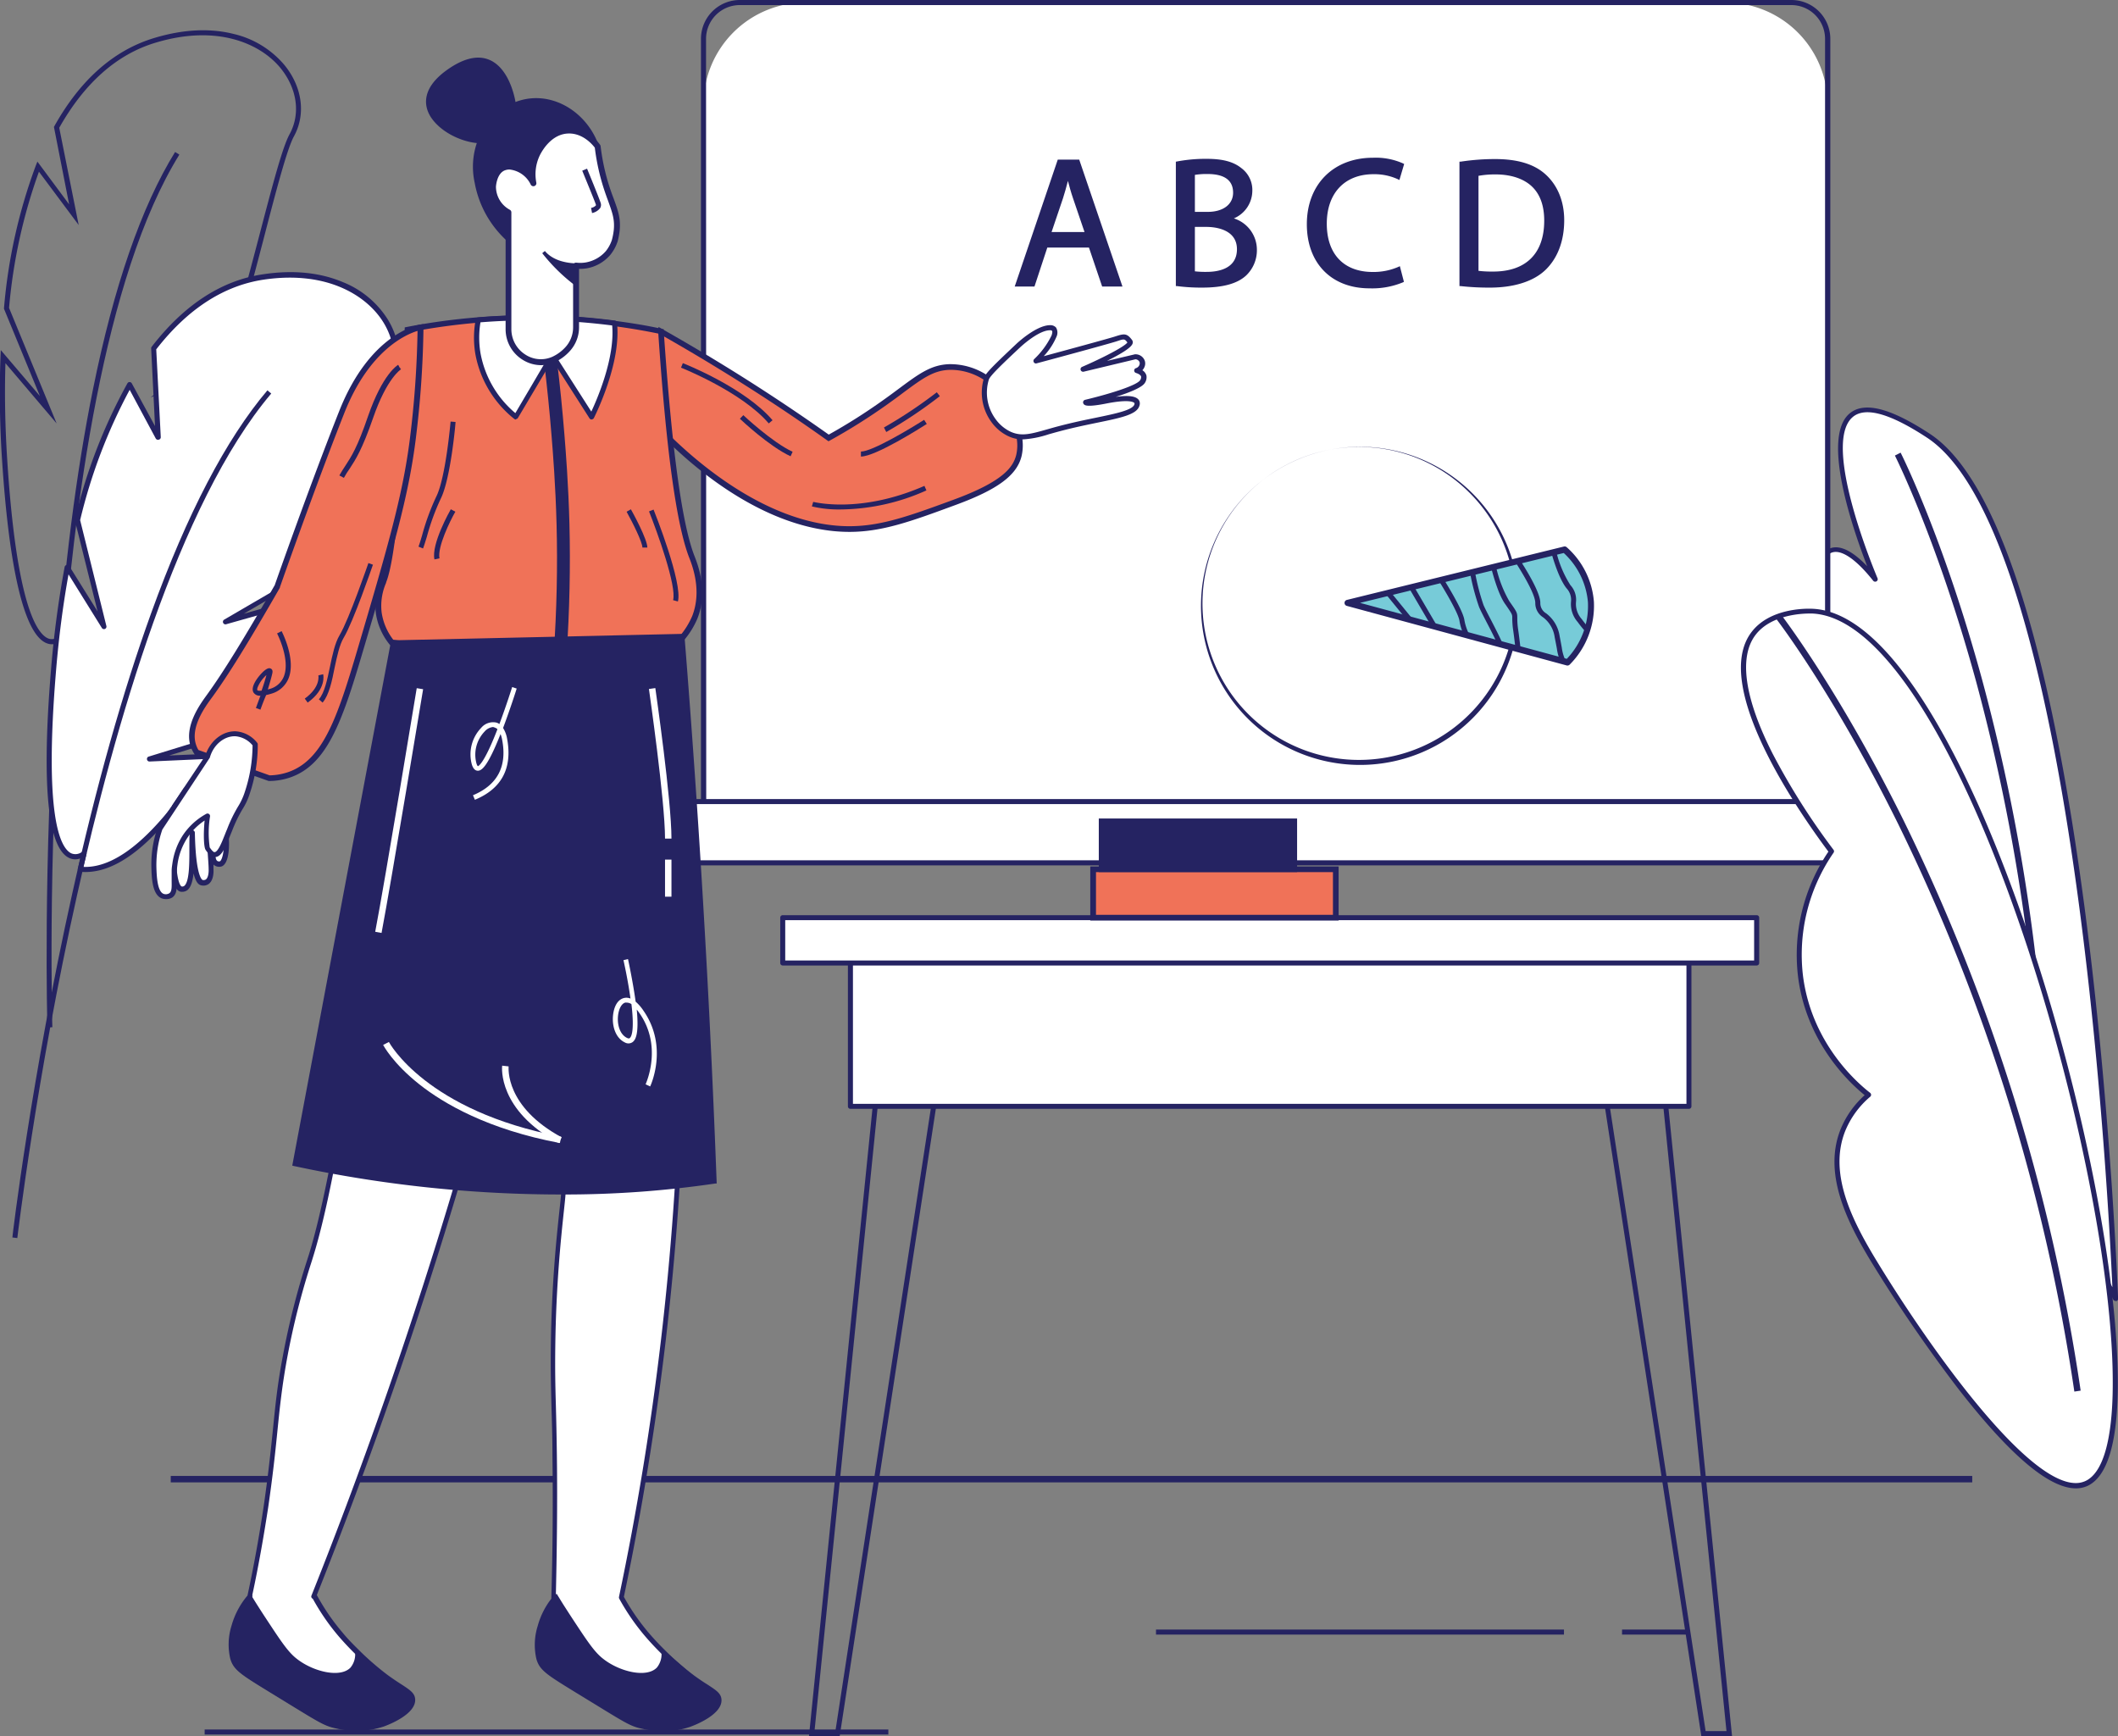 <svg xmlns="http://www.w3.org/2000/svg" viewBox="0 0 467.28 383.01"><rect x="0" y="0" width="467.28" height="383.01" fill="#808080" stroke="none"/><defs><style>.cls-1{fill:#252362;}.cls-2{fill:#fff;}.cls-3{fill:#77cbd8;}.cls-4{fill:#f07258;}</style></defs><g id="Calque_2" data-name="Calque 2"><g id="semantic-analyse-illu"><g id="background_1" data-name="background 1"><rect class="cls-1" x="37.67" y="325.61" width="397.45" height="1.42"></rect><path class="cls-2" d="M466.72,286.41S460.67,119.2,425.45,96.08s-11.74,31.66-11.74,31.66c-1.77-2.23-6.24-7.46-9.6-6.4-3.86,1.21-4.15,10-4.27,13.52C399.08,157.16,446,247.46,466.72,286.41Z"></path><path class="cls-1" d="M466.72,287a.56.56,0,0,1-.49-.3c-16.72-31.45-30.69-59.05-41.51-82-17.21-36.58-25.77-60.06-25.44-69.79.13-3.8.43-12.71,4.66-14,2.51-.79,5.46,1.36,8,4-3.09-8-10.21-28.4-3.87-33.7,3.21-2.69,9-1.22,17.71,4.5,8.15,5.35,15.39,18.74,21.53,39.81,4.9,16.77,9.12,38.44,12.56,64.42,5.85,44.21,7.41,86.13,7.43,86.55a.56.56,0,0,1-.42.56ZM405,121.76a2.67,2.67,0,0,0-.75.11c-3.47,1.09-3.76,9.75-3.87,13-.7,20.62,40.29,101.28,65.66,149.1-.43-9.61-2.29-46-7.32-84-3.43-25.92-7.64-47.54-12.52-64.25-6.07-20.8-13.16-34-21.08-39.18C417,91.21,411.51,89.67,408.76,92c-7.11,6,5.34,35.26,5.46,35.55a.55.55,0,0,1-.22.7.57.57,0,0,1-.73-.13C410,124,407.09,121.76,405,121.76Z"></path><path class="cls-2" d="M177.74.56h203A22.49,22.49,0,0,1,403.21,23V180.57a0,0,0,0,1,0,0h-248a0,0,0,0,1,0,0V23A22.49,22.49,0,0,1,177.74.56Z"></path><path class="cls-1" d="M403.21,181.13h-248a.56.56,0,0,1-.56-.56V8.56A8.57,8.57,0,0,1,163.25,0h232a8.57,8.57,0,0,1,8.56,8.56v172A.56.56,0,0,1,403.21,181.13ZM155.81,180H402.65V8.56a7.45,7.45,0,0,0-7.44-7.44h-232a7.45,7.45,0,0,0-7.44,7.44Z"></path><rect class="cls-2" x="142.62" y="176.83" width="274.29" height="13.52"></rect><path class="cls-1" d="M416.91,190.91H142.62a.56.56,0,0,1-.56-.56V176.83a.56.56,0,0,1,.56-.55H416.91a.56.56,0,0,1,.56.55v13.52A.56.56,0,0,1,416.91,190.91Zm-273.73-1.12H416.35v-12.4H143.18Z"></path><path class="cls-1" d="M230.82,54.29,228,62.87h-3.64l9.27-27.29h4.25l9.31,27.29h-3.76l-2.92-8.58Zm8.94-2.76-2.67-7.85c-.61-1.78-1-3.4-1.42-5h-.08c-.4,1.62-.85,3.28-1.37,4.94l-2.68,7.89Z"></path><path class="cls-1" d="M247.64,63.21h-4.48l-2.91-8.59h-9.19l-2.83,8.59h-4.36l9.5-28h4.73Zm-4-.68h3l-9.08-26.61h-3.77l-9,26.61h2.93L230.57,54h10.16Zm-3.41-10.66h-9.17l2.83-8.34c.45-1.43.88-3,1.36-4.91l.07-.26h.61l.13.54c.38,1.48.77,3,1.34,4.67ZM232,51.19h7.27l-2.52-7.4c-.47-1.37-.82-2.65-1.14-3.88-.37,1.44-.72,2.67-1.09,3.83Z"></path><path class="cls-1" d="M259.76,36a33.44,33.44,0,0,1,6.43-.57c3.52,0,5.79.61,7.49,2A5.74,5.74,0,0,1,276,42.18a6.47,6.47,0,0,1-4.62,6v.08A7,7,0,0,1,277,55.09a7.36,7.36,0,0,1-2.31,5.47c-1.9,1.74-5,2.55-9.43,2.55a41.51,41.51,0,0,1-5.46-.32Zm3.52,11.17h3.2c3.72,0,5.91-1.94,5.91-4.57,0-3.2-2.43-4.46-6-4.46a14.33,14.33,0,0,0-3.12.25Zm0,13.08a19,19,0,0,0,3,.16c3.65,0,7-1.34,7-5.31,0-3.72-3.2-5.26-7.05-5.26h-2.91Z"></path><path class="cls-1" d="M265.22,63.45a41.52,41.52,0,0,1-5.51-.33l-.29,0V35.67l.27-.05a34,34,0,0,1,6.5-.58c3.57,0,5.95.64,7.7,2.06a6,6,0,0,1,2.4,5.08,6.66,6.66,0,0,1-4.07,6,7.26,7.26,0,0,1,5.08,6.92,7.68,7.68,0,0,1-2.41,5.71C272.94,62.59,269.78,63.45,265.22,63.45Zm-5.12-1a41.84,41.84,0,0,0,5.12.28c4.38,0,7.39-.8,9.2-2.46a7,7,0,0,0,2.2-5.22,6.73,6.73,0,0,0-5.37-6.51l-.26-.06v-.58l.23-.09a6.14,6.14,0,0,0,4.39-5.67,5.4,5.4,0,0,0-2.13-4.54c-1.66-1.35-3.84-1.92-7.29-1.92a34.22,34.22,0,0,0-6.09.51Zm6.13-1.79a19.09,19.09,0,0,1-3-.17l-.28-.05v-11h3.25c4.63,0,7.39,2.1,7.39,5.6S270.9,60.7,266.23,60.7Zm-2.61-.8a20.9,20.9,0,0,0,2.61.12c2.49,0,6.67-.65,6.67-5s-4.69-4.92-6.71-4.92h-2.57Zm2.86-12.44h-3.54v-9.4l.27-.05a15.53,15.53,0,0,1,3.19-.26c5.23,0,6.32,2.61,6.32,4.8C272.72,45.48,270.21,47.46,266.48,47.46Zm-2.86-.68h2.86c3.38,0,5.57-1.66,5.57-4.23,0-2.73-1.9-4.12-5.65-4.12a15.94,15.94,0,0,0-2.78.19Z"></path><path class="cls-1" d="M309.34,62a17.58,17.58,0,0,1-7.2,1.29c-7.7,0-13.48-4.86-13.48-13.8,0-8.54,5.78-14.33,14.24-14.33a14.75,14.75,0,0,1,6.48,1.21l-.85,2.88a12.76,12.76,0,0,0-5.5-1.14c-6.4,0-10.65,4.09-10.65,11.26,0,6.68,3.85,11,10.48,11a14,14,0,0,0,5.75-1.14Z"></path><path class="cls-1" d="M302.14,63.61c-8.4,0-13.82-5.55-13.82-14.14,0-8.78,5.86-14.67,14.58-14.67a14.78,14.78,0,0,1,6.64,1.25l.25.13-1.05,3.53-.36-.18a12.51,12.51,0,0,0-5.35-1.1c-6.36,0-10.31,4.18-10.31,10.92S296.51,60,302.86,60a13.72,13.72,0,0,0,5.6-1.1l.38-.18.9,3.46-.25.12A17.72,17.72,0,0,1,302.14,63.61Zm.76-28.13c-8.32,0-13.9,5.62-13.9,14,0,8.18,5.15,13.46,13.14,13.46a17.82,17.82,0,0,0,6.8-1.14l-.55-2.13a15.15,15.15,0,0,1-5.53,1c-6.67,0-10.82-4.34-10.82-11.31,0-7.15,4.21-11.6,11-11.6a13.56,13.56,0,0,1,5.29,1l.66-2.23A15,15,0,0,0,302.9,35.48Z"></path><path class="cls-1" d="M322.33,36a49.69,49.69,0,0,1,7.49-.57c5.06,0,8.66,1.18,11.05,3.4s3.85,5.39,3.85,9.8-1.38,8.09-3.93,10.6-6.76,3.93-12.06,3.93a57.58,57.58,0,0,1-6.4-.32Zm3.52,24.12a21.3,21.3,0,0,0,3.57.21c7.52,0,11.61-4.21,11.61-11.58,0-6.44-3.6-10.53-11-10.53a20.12,20.12,0,0,0-4.13.37Z"></path><path class="cls-1" d="M328.73,63.45a56.87,56.87,0,0,1-6.44-.33l-.3,0V35.66l.29,0a50.57,50.57,0,0,1,7.54-.57c5.07,0,8.76,1.14,11.28,3.49s4,5.79,4,10c0,4.5-1.4,8.25-4,10.84S334.14,63.45,328.73,63.45Zm-6.06-1a58.35,58.35,0,0,0,6.06.29c5.23,0,9.32-1.32,11.82-3.83s3.83-6,3.83-10.36c0-4.12-1.22-7.24-3.74-9.55s-5.93-3.31-10.82-3.31a50.8,50.8,0,0,0-7.15.52Zm6.75-1.87a22.28,22.28,0,0,1-3.63-.2l-.28,0V38.27l.27-.06a20.12,20.12,0,0,1,4.2-.37c3.75,0,6.64,1,8.61,3s2.8,4.53,2.78,7.88C341.37,56.27,337,60.61,329.42,60.61Zm-3.23-.83a25,25,0,0,0,3.23.16c7.27,0,11.27-4,11.27-11.24,0-3.17-.84-5.66-2.58-7.4s-4.57-2.79-8.13-2.79a20.21,20.21,0,0,0-3.79.31Z"></path><path class="cls-1" d="M299.81,168.75a35.09,35.09,0,1,1,.49,0Zm-.46-70.69v.55a34.52,34.52,0,1,0,24.54,9.78,34.26,34.26,0,0,0-24.54-9.78Z"></path><path class="cls-3" d="M345.88,146.14,297.33,133l47.88-11.78A17.4,17.4,0,0,1,351,132.77,17.59,17.59,0,0,1,345.88,146.14Z"></path><path class="cls-1" d="M345.88,146.82a.55.55,0,0,1-.18,0l-48.55-13.15a.68.68,0,0,1,0-1.32l47.89-11.78a.68.68,0,0,1,.61.15,17.91,17.91,0,0,1,6,12,18.36,18.36,0,0,1-5.35,13.91A.66.66,0,0,1,345.88,146.82ZM300.06,133l45.61,12.35a16.87,16.87,0,0,0,4.66-12.56A16.68,16.68,0,0,0,345,122Z"></path><rect class="cls-1" x="308.09" y="129.95" width="1.11" height="7.62" transform="translate(-15.1 225.07) rotate(-39.18)"></rect><rect class="cls-1" x="313.37" y="128.85" width="1.11" height="10.01" transform="translate(-24.59 177.1) rotate(-30.37)"></rect><path class="cls-1" d="M323.09,140.33A11.54,11.54,0,0,1,322,137c-.15-1.19-1.75-4.31-4.5-8.77l.94-.58c2.91,4.73,4.48,7.83,4.65,9.21a11.22,11.22,0,0,0,1,3Z"></path><path class="cls-1" d="M330.49,142.33c-.76-1.7-1.71-3.53-2.55-5.14-.69-1.34-1.29-2.49-1.62-3.27a50.79,50.79,0,0,1-2-7.6l1.08-.22a48.51,48.51,0,0,0,1.9,7.38c.32.74.91,1.88,1.6,3.2.84,1.63,1.79,3.47,2.57,5.2l.05.11v.12H331Z"></path><path class="cls-1" d="M334.37,143.24c0-.37-.09-.75-.14-1.15-.1-.87-.22-1.86-.38-3a18.24,18.24,0,0,1-.21-2.73c0-.83,0-.83-1.49-3l-.09-.12c-1.05-1.5-2.09-4.22-3.1-8.09l1.07-.28a26.74,26.74,0,0,0,2.94,7.73l.09.13c1.62,2.31,1.68,2.4,1.69,3.58a16.63,16.63,0,0,0,.19,2.58c.17,1.13.28,2.12.39,3,.05.4.09.78.14,1.14Z"></path><path class="cls-1" d="M344.32,146.07a11,11,0,0,1-.84-3c-.11-.6-.26-1.38-.48-2.48a6.6,6.6,0,0,0-2.57-4.41,3.68,3.68,0,0,1-1.71-3.17c0-1.38-1.54-4.55-4.34-8.93l.93-.59c3,4.68,4.52,7.89,4.52,9.52a2.62,2.62,0,0,0,1.31,2.32,7.68,7.68,0,0,1,2.95,5c.22,1.11.36,1.9.47,2.5a9.93,9.93,0,0,0,.78,2.79Z"></path><path class="cls-1" d="M349.83,139.39a24.17,24.17,0,0,1-1.75-2.16,6,6,0,0,1-1.48-4.46,3.75,3.75,0,0,0-1-3c-1.14-1.46-2.26-4.09-3.33-7.81l1.07-.31a24.1,24.1,0,0,0,3.13,7.44,4.76,4.76,0,0,1,1.23,3.74,5,5,0,0,0,1.27,3.75,25.59,25.59,0,0,0,1.68,2.07Z"></path><path class="cls-1" d="M458.71,325.72h-.43l.71,1.42h1.15v-.88l-1.43-2.84Z"></path><path class="cls-1" d="M443.1,282.35v1h1v-1Zm-22.77-94.7h1v-1h-1Z"></path><rect class="cls-1" x="255.04" y="359.5" width="90.01" height="1.11"></rect><rect class="cls-1" x="357.86" y="359.5" width="14.76" height="1.11"></rect><path class="cls-1" d="M185.26,383h-6.78l15.43-152.52,13.9,5.4-.07.44Zm-5.56-1.1h4.61L206.58,236.6,194.87,232Z"></path><path class="cls-1" d="M382.13,383h-6.78L352.8,235.89l13.89-5.4Zm-5.83-1.1h4.6L365.74,232,354,236.6Z"></path><rect class="cls-2" x="187.63" y="207.43" width="184.99" height="36.64"></rect><path class="cls-1" d="M372.62,244.62h-185a.54.54,0,0,1-.55-.55V207.43a.54.54,0,0,1,.55-.55h185a.54.54,0,0,1,.55.55v36.64A.54.54,0,0,1,372.62,244.62Zm-184.44-1.1H372.07V208H188.18Z"></path><rect class="cls-2" x="172.69" y="202.45" width="214.88" height="9.96"></rect><path class="cls-1" d="M387.56,213H172.69a.55.55,0,0,1-.55-.55v-10a.54.54,0,0,1,.55-.55H387.56a.55.55,0,0,1,.56.55v10A.56.56,0,0,1,387.56,213Zm-214.32-1.1H387V203H173.24Z"></path><rect class="cls-4" x="241.17" y="191.78" width="53.53" height="10.67"></rect><path class="cls-1" d="M295.33,203.08H240.54V191.15h54.79Zm-53.53-1.26h52.28V192.4H241.8Z"></path><rect class="cls-1" x="242.77" y="180.93" width="43.05" height="11.1"></rect><path class="cls-1" d="M286.17,192.38H242.42V180.57h43.75Zm-43-.71h42.33V181.28H243.13Z"></path><path class="cls-1" d="M10.45,226.66c0-.35-1-35.64,1.91-76.86,1.73-24.21,4.47-45.71,8.15-63.9,4.61-22.76,10.7-40.38,18.12-52.37l.94.58C22.91,61,16.18,111.92,13.46,149.87c-2.94,41.17-1.92,76.4-1.91,76.75Z"></path><path class="cls-1" d="M12.74,144.69l.24-2.95a3.12,3.12,0,0,1-2.53.22c-4.93-1.64-8.38-15.65-10-40.51a222.1,222.1,0,0,1-.34-22.8l.06-1.42L8.8,87.36.88,68.12V68a118.52,118.52,0,0,1,7-31.42l.37-.93,7,9.43L11.9,28l.1-.18C17.71,17.61,25.1,11.08,34,8.39c6.38-1.93,12.29-2.23,17.6-.89A20.84,20.84,0,0,1,62.8,14.4c3.93,4.85,4.72,10.9,2,15.77h0C63.34,32.91,61,41.72,58.12,52.86c-1.63,6.22-3.48,13.28-5.54,20.63l0,.17L40.72,83.11,51.19,78.4l-.33,1.15c-3.6,12.42-7,22.65-10.47,31.27l-.08.2L29,116.42l9.88-1.91-.42,1C30.2,134.67,22,144.21,13.37,144.66Zm1.59-5.78L14,143.5c7.7-.85,15.46-10.1,23.08-27.51l-16.29,3.15,18.71-8.93c3.29-8.28,6.57-18,10-29.82L33.21,87.7,51.57,73c2-7.28,3.86-14.27,5.48-20.44,3.05-11.66,5.26-20.08,6.83-22.94,2.45-4.47,1.71-10-1.94-14.54-4.42-5.45-14-9.79-27.66-5.65C25.75,12,18.62,18.34,13.07,28.19l4.29,21.45L8.59,37.88A118.72,118.72,0,0,0,2,67.93l10.5,25.49L1.2,80.12c-.21,6.79-.08,13.93.39,21.26,2.07,32.39,6.65,38.67,9.2,39.53a2.37,2.37,0,0,0,2.43-.72Z"></path><path class="cls-2" d="M85,86.3c-3,3.94-9.76,21.47-18.55,41.15l-16.7,9.72,14.1-4c-4.58,10-9.63,20.26-14.91,29.34L33,167.42l13.31-.58c-9.3,15-19.21,25.83-28.59,24.93l.82-3.48s-10.92,9.53-6.72-40.56a222.5,222.5,0,0,1,3-22.54l8.11,13L17.1,114.75h0a118.54,118.54,0,0,1,11.52-29.9l6.26,11.64-1-19.6c6.92-9,15.12-14.45,24.22-15.79C82.39,57.51,92.55,76.28,85,86.3Z"></path><path class="cls-1" d="M18.84,192.38a11.66,11.66,0,0,1-1.18-.06.54.54,0,0,1-.4-.23.55.55,0,0,1-.09-.45l.53-2.26a3.12,3.12,0,0,1-2.53-.15c-4.71-2.38-6-16.36-3.91-41.54a224.39,224.39,0,0,1,3-22.61.55.55,0,0,1,.45-.44.57.57,0,0,1,.58.25l6.24,10-5-20.05a.5.5,0,0,1,0-.21s0,0,0-.06a118.57,118.57,0,0,1,11.58-30,.54.54,0,0,1,.49-.28.54.54,0,0,1,.48.29L34.2,94l-.85-17.12a.53.53,0,0,1,.11-.37c7.15-9.27,15.42-14.65,24.58-16,6.59-1,12.49-.41,17.54,1.7a20.82,20.82,0,0,1,10.11,8.48c3.18,5.38,3.07,11.47-.29,15.91h0c-1.89,2.49-5.47,10.85-10,21.45-2.52,5.91-5.39,12.62-8.5,19.59a.58.58,0,0,1-.23.26l-12.88,7.5,9.85-2.79a.58.58,0,0,1,.58.17.57.57,0,0,1,.08.6C58.92,145.18,54,154.8,49.37,162.81a.55.55,0,0,1-.32.26l-11.73,3.6,9-.39a.57.57,0,0,1,.5.28.55.55,0,0,1,0,.58C36.28,184.1,27.13,192.38,18.84,192.38Zm-.43-1.13c7.73.28,16.76-7.72,26.85-23.8L33,168a.55.55,0,0,1-.57-.47.54.54,0,0,1,.38-.62l15.69-4.83c4.47-7.69,9.15-16.87,14.28-28l-12.93,3.65a.56.56,0,0,1-.44-1L66,127.06c3.08-6.9,5.92-13.54,8.42-19.41C79.12,96.57,82.53,88.56,84.51,86c3.08-4.06,3.16-9.68.21-14.66-3.56-6-12.41-11.74-26.52-9.65C49.39,63,41.41,68.14,34.47,77.07l1,19.39A.55.55,0,0,1,35,97a.56.56,0,0,1-.64-.27L28.61,86a118.81,118.81,0,0,0-10.93,28.75l5.79,23.35a.55.55,0,0,1-1,.43l-7.35-11.82c-1.21,6.67-2.13,13.75-2.74,21.07-2.71,32.34.9,39.22,3.29,40.45a2.37,2.37,0,0,0,2.5-.36.56.56,0,0,1,.66-.05.53.53,0,0,1,.25.6ZM85,86.3Z"></path><path class="cls-1" d="M3.82,273.13,2.73,273c0-.35,4.21-35.4,13.18-75.74,5.26-23.7,11.14-44.56,17.44-62C41.25,113.4,49.87,96.87,59,86.11l.84.71C39.38,111,25.24,160.35,17,197.49,8,237.77,3.87,272.78,3.82,273.13Z"></path><rect class="cls-1" x="45.15" y="381.55" width="150.84" height="1.11"></rect><path class="cls-1" d="M450.25,280.76A425,425,0,0,0,436,150.44c-8.56-31.3-17.85-49.75-17.94-49.94l1.26-.64c.1.18,9.44,18.73,18,50.16a426.84,426.84,0,0,1,14.28,130.81Z"></path><path class="cls-2" d="M460.31,327.32c-13.42,6-45.74-47.19-47.31-49.81-5.62-9.35-9.93-19.17-6.4-28.1a20.39,20.39,0,0,1,5.69-7.83,39.26,39.26,0,0,1-8.18-53.72c-3.66-4.87-26.6-35.88-17.18-48.12,3.95-5.13,12-4.92,12.91-4.88C439.58,136.44,483.41,317,460.31,327.32Z"></path><path class="cls-1" d="M458,328.35c-6,0-14.77-7.5-26.26-22.36a329.42,329.42,0,0,1-19.25-28.19c-5.29-8.81-10.2-19.09-6.44-28.6a20.45,20.45,0,0,1,5.34-7.59c-3.57-2.9-12.84-11.69-14.69-26.07a40.6,40.6,0,0,1,6.69-27.66c-6.59-8.82-26-36.73-16.93-48.48,4-5.21,11.84-5.17,13.37-5.1,14.59.58,28,24,36.76,43.55,10.45,23.45,20.07,54.94,25.72,84.26,3.32,17.2,5,32.32,4.93,43.72-.09,12.64-2.36,20-6.73,22l-.23-.51.23.51A6.16,6.16,0,0,1,458,328.35Zm-58.76-193c-2,0-8.57.36-11.9,4.68-3.77,4.9-2.47,14,3.74,26.23a152,152,0,0,0,13.44,21.22.54.54,0,0,1,0,.65,39.52,39.52,0,0,0-6.73,27.21c1.9,14.73,11.81,23.43,14.8,25.75a.59.59,0,0,1,.22.43.57.57,0,0,1-.2.43,19.63,19.63,0,0,0-5.53,7.61c-3.58,9.06,1.21,19,6.36,27.62,10.82,18,33.14,50,44.51,50a5.09,5.09,0,0,0,2.1-.43c3.88-1.74,6-9,6.07-21,.08-11.32-1.61-26.37-4.92-43.5-5.63-29.23-15.22-60.64-25.64-84-5.81-13-11.71-23.32-17.55-30.6-6.36-7.93-12.5-12.07-18.24-12.3Z"></path><path class="cls-1" d="M457.65,307a425.51,425.51,0,0,0-38.86-125.2c-14.39-29.09-27-45.43-27.16-45.59l1.12-.87c.13.16,12.84,16.58,27.29,45.79a426.71,426.71,0,0,1,39,125.66Z"></path></g><g id="woman_1" data-name="woman 1"><path class="cls-2" d="M152.89,370.12a62.23,62.23,0,0,1-6.68-5.8c-1.12-1.11-2.3-2.35-3.46-3.71a47.59,47.59,0,0,1-5.68-8.25A635.73,635.73,0,0,0,150.45,238.2a633.16,633.16,0,0,0-3.2-82.18l-59.77-4.27C79.25,229.16,73.11,262.55,68.63,277A173.16,173.16,0,0,0,62.94,299c-2.26,12.11-2,18.29-4.27,33.44-1.25,8.4-2.61,15.19-3.56,19.56l.09,0,0,.05a17,17,0,0,0-3.63,6.72,13.43,13.43,0,0,0-.29,7c.67,2.47,2.45,3.47,9.54,7.8,9.85,6,10.71,6.71,13.45,7.29a18.81,18.81,0,0,0,10.22-.41c.47-.17,6.68-2.45,6.59-5.43-.05-1.63-1.94-2.21-5.74-4.94a62.83,62.83,0,0,1-6.69-5.8c-1.11-1.11-2.29-2.35-3.45-3.71a47.73,47.73,0,0,1-5.79-8.44h-.15c11.15-28,22-58.53,31.78-91.56,6-20.22,11.19-39.83,15.66-58.69,8.3,29.38,8.79,49.57,7.47,63a316.16,316.16,0,0,0-2.14,32c-.11,8.54.21,12.66.36,24.19.16,12.24,0,23-.26,31.83a16.74,16.74,0,0,0-3,5.91,13.31,13.31,0,0,0-.3,7c.67,2.47,2.46,3.47,9.55,7.8,9.84,6,10.71,6.71,13.44,7.29a18.81,18.81,0,0,0,10.22-.41c.47-.17,6.68-2.45,6.59-5.43C158.59,373.43,156.7,372.85,152.89,370.12Z"></path><path class="cls-1" d="M146.37,381.91a22,22,0,0,1-4.65-.51c-2.47-.52-3.5-1.15-10.18-5.25l-3.43-2.1-.84-.51c-6.49-4-8.24-5-8.94-7.59a13.93,13.93,0,0,1,.3-7.25,17.19,17.19,0,0,1,3-6c.31-10.47.39-21.11.25-31.63,0-4.57-.14-8-.22-11-.11-4.52-.2-8.09-.13-13.26.18-13.73,1.28-24.06,1.88-29.61.1-.94.19-1.75.26-2.45,1.72-17.4-.61-37.87-6.92-60.86-4.54,19-9.65,38.1-15.2,56.79-9.13,30.7-19.77,61.38-31.65,91.21a47.69,47.69,0,0,0,5.7,8.31c1,1.23,2.21,2.47,3.43,3.67a61.09,61.09,0,0,0,6.62,5.75c1.09.78,2,1.4,2.79,1.89,2,1.31,3.12,2,3.16,3.45.1,3.22-5.76,5.51-6.93,5.93a19.29,19.29,0,0,1-10.5.43c-2.46-.52-3.49-1.15-10.18-5.25l-3.42-2.1-.84-.51c-6.5-4-8.24-5-8.94-7.59a13.83,13.83,0,0,1,.3-7.25A17.58,17.58,0,0,1,54.6,352s0,0,0,0c1.38-6.39,2.57-13,3.55-19.53,1-6.87,1.53-12,2-16.46.56-5.56,1-10.36,2.28-17A169.6,169.6,0,0,1,67.76,278c.14-.45.27-.85.38-1.19,5.58-18,11.92-60.09,18.83-125.13a.52.52,0,0,1,.55-.46l59.77,4.27a.5.5,0,0,1,.47.46A636.64,636.64,0,0,1,151,238.22a637.37,637.37,0,0,1-13.36,114.06,48.33,48.33,0,0,0,5.53,8c1.06,1.23,2.21,2.47,3.43,3.67a61.6,61.6,0,0,0,6.62,5.75h0c1.09.78,2,1.4,2.8,1.89,2,1.31,3.12,2,3.16,3.45.09,3.22-5.76,5.51-6.94,5.93A17.53,17.53,0,0,1,146.37,381.91ZM116.66,201.4a.5.5,0,0,1,.49.38c6.75,23.89,9.27,45.14,7.49,63.15-.07.7-.16,1.52-.26,2.46-.59,5.53-1.69,15.83-1.87,29.52-.07,5.15,0,8.71.13,13.22.08,3,.16,6.38.22,11,.14,10.58,0,21.3-.25,31.84a.64.64,0,0,1-.11.3,16.26,16.26,0,0,0-2.88,5.74,12.9,12.9,0,0,0-.29,6.71c.59,2.17,2.26,3.19,8.48,7l.84.51,3.43,2.1c6.7,4.11,7.56,4.64,9.85,5.13a18.34,18.34,0,0,0,9.94-.4c2.35-.85,6.31-2.85,6.25-4.93,0-.84-.71-1.33-2.69-2.62-.77-.5-1.73-1.12-2.84-1.91h0a64.85,64.85,0,0,1-6.75-5.86c-1.23-1.22-2.41-2.48-3.48-3.73a49.72,49.72,0,0,1-5.75-8.34.64.64,0,0,1-.05-.36,635.47,635.47,0,0,0,13.38-114.06,636.77,636.77,0,0,0-3.16-81.68L87.94,152.3C81,217.13,74.71,259.12,69.12,277.13l-.37,1.2a166.71,166.71,0,0,0-5.31,20.8c-1.23,6.59-1.71,11.37-2.27,16.91-.45,4.51-1,9.62-2,16.51-1,6.49-2.14,13-3.5,19.31v0a.55.55,0,0,1-.09.51l0,0A16.47,16.47,0,0,0,52,359a13,13,0,0,0-.3,6.71c.59,2.17,2.27,3.19,8.49,7l.83.51,3.43,2.1c6.7,4.11,7.56,4.64,9.86,5.13a18.31,18.31,0,0,0,9.93-.4c2.35-.85,6.32-2.85,6.26-4.93,0-.84-.71-1.33-2.7-2.62-.77-.5-1.73-1.12-2.83-1.91a64.85,64.85,0,0,1-6.75-5.86c-1.24-1.22-2.41-2.48-3.49-3.73a49.23,49.23,0,0,1-5.72-8.3.55.55,0,0,1-.25-.2.51.51,0,0,1-.05-.48c11.93-29.92,22.62-60.71,31.77-91.5,5.74-19.31,11-39.05,15.65-58.67a.51.51,0,0,1,.49-.4Z"></path><path class="cls-4" d="M145.83,73.13q6.81,3.86,13.87,8.18c8.25,5.08,16,10.21,23.13,15.3a127.11,127.11,0,0,0,12.45-7.82C202,84,204.78,81.12,209.51,81a14.33,14.33,0,0,1,8.18,2.49l6.76,11.38a10,10,0,0,1,.36,5.7c-.83,3.26-3.73,6.46-14.23,10.31-11.29,4.14-18,6.59-26.69,5.69-21.82-2.23-40-23.71-40.2-23.83Z"></path><path class="cls-1" d="M187.41,117.34c-1.17,0-2.35-.06-3.58-.18-19.48-2-35.89-18.78-40.45-23.88l-.1-.11L143,93l2.28-20.87.83.47c4.66,2.63,9.34,5.39,13.89,8.19,7.74,4.76,15.42,9.84,22.84,15.09a126.85,126.85,0,0,0,12-7.6c1.3-.92,2.46-1.78,3.49-2.55,4.41-3.27,7.08-5.25,11.09-5.39A14.89,14.89,0,0,1,218,82.92l.12.08L225,94.63a10.48,10.48,0,0,1,.37,6.05c-1.07,4.22-5.31,7.34-14.62,10.75C201.07,115,194.66,117.34,187.41,117.34ZM144.35,92.49c3.28,3.65,20.15,21.43,39.61,23.42,8.57.88,15.28-1.58,26.4-5.66s13.17-7.26,13.84-9.88a9.35,9.35,0,0,0-.32-5.27l-6.65-11.2a13.5,13.5,0,0,0-7.7-2.31c-3.62.12-6,1.9-10.38,5.14-1,.77-2.21,1.64-3.51,2.57a130,130,0,0,1-12.51,7.86l-.34.19-.33-.23C175,91.8,167.2,86.66,159.37,81.85c-4.27-2.63-8.65-5.22-13-7.7Z"></path><path class="cls-2" d="M222.8,95.77c3.1,1.38,5.67.18,11-1.22,9-2.39,16.34-2.81,17.06-5.18a1,1,0,0,0,0-.69c-.35-.75-2-1.16-6.7-.23s-4.57.31-4.57.31c1.4-.34,11.35-2.77,12.49-4.57a1.69,1.69,0,0,0,.31-1.22c-.2-.8-1.25-1.14-1.53-1.22a1.67,1.67,0,0,0,1.17-2,1.62,1.62,0,0,0-1.47-1L239,81.44s11.27-4.87,10.36-6.09-1.22-1.22-3.05-.61-17.67,4.88-17.67,4.88c.77-.82,3.33-3.58,4-5.49.11-.34.36-1.1,0-1.52a1.18,1.18,0,0,0-.92-.31c-2.85,0-7,4-7,4-4.46,4.22-6.7,6.35-7,7.32a10.45,10.45,0,0,0,1.52,9.14A9.26,9.26,0,0,0,222.8,95.77Z"></path><path class="cls-1" d="M225.65,96.94a7.37,7.37,0,0,1-3.08-.66,9.69,9.69,0,0,1-3.88-3.23,11,11,0,0,1-1.61-9.64c.34-1.07,2.11-2.78,7.16-7.55.18-.17,4.35-4.08,7.39-4.12a1.7,1.7,0,0,1,1.34.5,2.15,2.15,0,0,1,.11,2.06,14.79,14.79,0,0,1-2.81,4.28c4.23-1.14,14.39-3.9,15.82-4.37,2-.66,2.56-.67,3.67.8a.86.86,0,0,1,.13.73c-.25,1-2.91,2.5-5.66,3.88l6.17-1.46a.44.44,0,0,1,.16,0,2.17,2.17,0,0,1,2,1.41,2,2,0,0,1-.14,1.56,2,2,0,0,1-.39.55,2,2,0,0,1,.9,1.17,2.27,2.27,0,0,1-.37,1.66c-.65,1-3.45,2.12-6.41,3.05,3.06-.43,4.74-.13,5.22.9a1.5,1.5,0,0,1,0,1.09c-.58,1.91-4.06,2.63-9.33,3.71-2.43.5-5.18,1.07-8.13,1.85-.91.24-1.75.48-2.51.69A22.32,22.32,0,0,1,225.65,96.94Zm6-24.08h0c-2.6,0-6.59,3.77-6.63,3.81-4,3.75-6.59,6.23-6.86,7.08a9.85,9.85,0,0,0,1.44,8.64A8.64,8.64,0,0,0,223,95.26h0c2.39,1.06,4.41.49,8.07-.55.77-.22,1.61-.46,2.53-.7,3-.79,5.75-1.36,8.2-1.86,4.34-.9,8.09-1.67,8.48-2.94a.58.58,0,0,0,0-.29s-.55-1-6.09.08c-4.26.85-4.77.43-5,.25a.66.66,0,0,1-.24-.49.58.58,0,0,1,.43-.55c6.64-1.6,11.52-3.33,12.15-4.32a1.22,1.22,0,0,0,.23-.8c-.09-.37-.64-.66-1.13-.81a.55.55,0,0,1-.4-.53.54.54,0,0,1,.38-.53,1.21,1.21,0,0,0,.73-.61,1,1,0,0,0,.08-.71,1.06,1.06,0,0,0-.9-.64L239.08,82a.57.57,0,0,1-.66-.37.56.56,0,0,1,.31-.69c4.43-1.92,9.39-4.46,10-5.39-.62-.82-.72-.81-2.32-.27-1.82.61-17.06,4.71-17.71,4.88a.53.53,0,0,1-.62-.25.56.56,0,0,1,.07-.67A17.93,17.93,0,0,0,232,74c.22-.66.18-.9.1-1S232,72.86,231.67,72.86Z"></path><path class="cls-4" d="M153.3,136.13a17.58,17.58,0,0,1-2.85,4.6c-4.79,5.49-30.42,5.74-64,1a13.83,13.83,0,0,1-2.85-6.57,13.26,13.26,0,0,1,1.07-6.9C86.2,124.45,88.1,111,90,72.75a140.48,140.48,0,0,1,15.52-2.16c2.53-.21,5.18-.36,7.93-.44l1.8,0c2.69,0,5.28,0,7.79.12,4.49.19,8.69.58,12.55,1.09s7.18,1.1,10.26,1.75c2,28.53,4.3,43.14,6.76,49.59C153.22,124.33,155.64,130.13,153.3,136.13Z"></path><path class="cls-1" d="M127.15,145.71a303.2,303.2,0,0,1-40.82-3.37l-.25,0-.16-.2a14.16,14.16,0,0,1-3-6.87A13.68,13.68,0,0,1,84,128.11l0-.1c1.94-4.72,3.72-23.33,5.29-55.29l0-.49.48-.1A141.5,141.5,0,0,1,105.44,70c2.65-.22,5.33-.36,8-.43l1.81,0c2.61,0,5.25,0,7.82.12,4.19.18,8.43.54,12.6,1.09,3.46.46,6.93,1,10.31,1.76l.46.1,0,.47c1.8,26.11,4,42.27,6.72,49.41l.09.22c.73,1.91,3,7.71.62,13.7h0a18.23,18.23,0,0,1-2.95,4.79c-2.5,2.85-9.79,4.38-21.68,4.54Zm-40.39-4.58c33.3,4.69,58.69,4.37,63.22-.81a17.39,17.39,0,0,0,2.74-4.42h0c2.16-5.53.06-11-.63-12.79l-.09-.22c-2.75-7.21-5-23.34-6.76-49.3-3.21-.66-6.49-1.21-9.76-1.64-4.13-.55-8.33-.91-12.49-1.09-2.54-.11-5.15-.15-7.75-.11-.6,0-1.2,0-1.79,0-2.62.07-5.28.22-7.9.43a142.12,142.12,0,0,0-15,2.06c-1.59,32.25-3.34,50.32-5.36,55.22l0,.1a12.63,12.63,0,0,0-1,6.48A12.87,12.87,0,0,0,86.76,141.13Z"></path><path class="cls-1" d="M86.6,141.61Q75.74,199.26,64.89,256.88s45.19,11,92.86,3.91q-1-26.13-2.49-53.05-1.95-34.45-4.63-67.55Z"></path><path class="cls-1" d="M124.12,263.52a281.08,281.08,0,0,1-59.31-6.29l-.33-.08L86.3,141.27,151,139.83l0,.33c1.8,22.4,3.36,45.13,4.62,67.56,1,17.6,1.83,35.45,2.49,53.06v.32l-.31,0A228.42,228.42,0,0,1,124.12,263.52Zm-58.81-6.91c4.18,1,47.25,10.49,92.07,3.88-.66-17.51-1.49-35.24-2.48-52.73-1.26-22.31-2.8-44.92-4.6-67.2L86.89,142Z"></path><path class="cls-4" d="M92.76,72.23S82.15,73.84,75.39,90.92s-14.23,38.42-14.23,38.42c-6.25,10.9-11.12,18.92-14.94,24.19-1.44,2-5,6.77-3.56,11a6.17,6.17,0,0,0,.71,1.42l16,5.7a14.07,14.07,0,0,0,4.27-.72c8.05-2.69,11.31-12.33,15.65-27C86.06,121.08,89.44,109.65,91,97A218.37,218.37,0,0,0,92.76,72.23Z"></path><path class="cls-1" d="M59.28,172.3,43,166.51l-.12-.18a6.9,6.9,0,0,1-.78-1.56c-1.56-4.45,2-9.35,3.52-11.44l.12-.17c3.51-4.84,8.1-12.27,14.88-24.08.42-1.22,7.7-21.92,14.22-38.39,6.81-17.21,17.41-19,17.85-19.08l.74-.11v.74a219.72,219.72,0,0,1-1.73,24.81c-1.61,12.73-5,24.2-11.76,47.06-4.5,15.24-7.83,24.7-16.05,27.45a14.68,14.68,0,0,1-4.46.74Zm-15.5-6.84,15.7,5.59a13.38,13.38,0,0,0,4-.68c7.64-2.56,10.86-11.76,15.25-26.62C85.44,121,88.82,109.52,90.42,96.89A219.23,219.23,0,0,0,92.12,73c-2.47.74-10.64,4.19-16.15,18.11C69.3,108,61.83,129.34,61.75,129.55l0,.1c-6.81,11.89-11.43,19.36-15,24.25l-.13.17c-1.4,1.93-4.69,6.45-3.35,10.28A5.66,5.66,0,0,0,43.78,165.46Z"></path><path class="cls-2" d="M48.67,190.61a1.29,1.29,0,0,1-1-.14C47,190.05,47,189,47,188.56a.57.57,0,0,0,0-.13,51.26,51.26,0,0,0-1-7s.19,3.48.37,6.52c.09,1.55.17,3,.21,3.77s-.05,2.4-1,2.9a1.62,1.62,0,0,1-1,.14c-1.78-.38-2.11-7.46-2.19-11-.37,3.72.73,12.81-2.41,12.41-.84-.11-1.32-1.74-1.57-4.07a97.53,97.53,0,0,1,.07-14.21Q39.75,176,41,174.2c5.72,0,6.78,2.64,7.61,4.73a20.35,20.35,0,0,1,1.34,6C50.13,188,49.6,190.32,48.67,190.61Z"></path><path class="cls-1" d="M40.23,196.74l-.27,0c-1.1-.14-1.73-1.55-2.06-4.56a97.69,97.69,0,0,1,.07-14.3.55.55,0,0,1,.09-.28l2.46-3.69a.55.55,0,0,1,.46-.24c6.09,0,7.27,2.92,8.13,5.07a20.92,20.92,0,0,1,1.38,6.21c.17,2.58-.16,5.75-1.65,6.21h0a1.81,1.81,0,0,1-1.44-.2,1.22,1.22,0,0,1-.3-.24c0,.38,0,.71,0,1,.05.8,0,2.72-1.26,3.42a2,2,0,0,1-1.38.19c-.39-.08-1.15-.24-1.76-2.64-.18,1.64-.55,3-1.31,3.64A1.81,1.81,0,0,1,40.23,196.74Zm-1.16-18.66A95.85,95.85,0,0,0,39,192c.37,3.44,1.07,3.57,1.1,3.57a.72.72,0,0,0,.6-.17c1.09-1,1.08-5,1.08-8,0-1.42,0-2.76.09-3.75a.57.57,0,0,1,.58-.5.56.56,0,0,1,.54.55c.21,10,1.68,10.43,1.74,10.44a1,1,0,0,0,.62-.08c.54-.3.73-1.41.68-2.38,0-.79-.13-2.22-.22-3.77-.17-3-.37-6.51-.37-6.51a.56.56,0,0,1,1.1-.14,53.06,53.06,0,0,1,1,7.1v.16c0,.29,0,1.17.43,1.43a.73.73,0,0,0,.52.07c.42-.13,1.07-1.93.86-5.07a19.53,19.53,0,0,0-1.3-5.87c-.8-2-1.71-4.31-6.79-4.37Zm9.6,12.53h0Z"></path><path class="cls-2" d="M56.32,164.23a33.34,33.34,0,0,1-1.75,10.7c-1.24,3.59-1.64,2.61-3.89,8.16L49.93,185c-.81,2-1.58,3.6-2.56,3.58a1.06,1.06,0,0,1-.38-.11,2.73,2.73,0,0,1-.4-.28l-.21-.22a5.92,5.92,0,0,1-.56-.76c-.25-.39-.49-3.26,0-7.19a14.11,14.11,0,0,0-5.06,4.67,14.59,14.59,0,0,0-2.14,5.83,14.06,14.06,0,0,0-.16,1.62c-.17,2.82.35,4.6-.81,5.38a2,2,0,0,1-1.75.19C34.13,197,34,193.49,34,191.45a24.25,24.25,0,0,1,1.36-8.75l3.21-4.81Q39.75,176,41,174.2L45.82,167c.89-3.13,3.55-5.17,6.22-5A6.16,6.16,0,0,1,56.32,164.23Z"></path><path class="cls-1" d="M36.57,198.35a2.61,2.61,0,0,1-.87-.15c-2.11-.8-2.23-4.51-2.3-6.72a25,25,0,0,1,1.39-9,.75.75,0,0,1,.06-.13L45.3,166.71c1-3.25,3.81-5.5,6.76-5.37a6.59,6.59,0,0,1,4.69,2.54.52.52,0,0,1,.12.35,33.63,33.63,0,0,1-1.78,10.88,14.29,14.29,0,0,1-1.55,3.35,30.57,30.57,0,0,0-2.34,4.84l-.41,1-.34.85c-.89,2.17-1.73,4-3.09,3.92a1.35,1.35,0,0,1-.61-.16,2.22,2.22,0,0,1-.53-.37,2.06,2.06,0,0,1-.26-.27,7.58,7.58,0,0,1-.62-.82c-.36-.58-.5-3.26-.2-6.43A13.38,13.38,0,0,0,41.23,185a14.25,14.25,0,0,0-2.06,5.61c-.07.52-.13,1-.15,1.57-.05.82,0,1.55,0,2.2,0,1.62,0,2.89-1,3.61A2.49,2.49,0,0,1,36.57,198.35ZM35.82,183a23.94,23.94,0,0,0-1.31,8.48c.06,1.69.17,5.19,1.59,5.72a1.46,1.46,0,0,0,1.24-.13c.54-.37.56-1.13.53-2.67,0-.67,0-1.42,0-2.28,0-.57.09-1.12.17-1.67a15.28,15.28,0,0,1,2.22-6.06,14.66,14.66,0,0,1,5.26-4.85.56.56,0,0,1,.82.56,22.77,22.77,0,0,0-.07,6.85s.25.37.5.66l.17.17a1,1,0,0,0,.28.2.34.34,0,0,0,.14,0h0c.7,0,1.62-2.26,2-3.23l.34-.84c.13-.34.27-.68.41-1a31.87,31.87,0,0,1,2.42-5A14,14,0,0,0,54,174.74a32.92,32.92,0,0,0,1.72-10.31,5.5,5.5,0,0,0-3.75-2c-2.47-.11-4.86,1.84-5.66,4.65a.41.41,0,0,1-.07.15Z"></path><path class="cls-2" d="M84.18,205.82l-1.4-.26C85,194,91.87,152.24,91.94,151.82l1.41.23C93.28,152.47,86.37,194.24,84.18,205.82Z"></path><path class="cls-2" d="M123.53,252.17c-15.91-3-25.64-8.7-31-12.94-5.86-4.64-7.91-8.54-8-8.71l1.27-.65c.07.15,8.22,15.27,38,20.9Z"></path><path class="cls-2" d="M123.26,252.17c-13.44-7.26-12.52-16.68-12.47-17.07l1.42.16-.71-.08.71.08c0,.36-.81,8.88,11.72,15.66Z"></path><path class="cls-2" d="M148.14,185h-1.42c0-8.39-3.52-32.74-3.55-33l1.41-.2C144.72,152.83,148.14,176.53,148.14,185Z"></path><rect class="cls-2" x="146.72" y="189.64" width="1.42" height="8.18"></rect><path class="cls-2" d="M143.44,239.68l-1-.47c0-.08,3.83-8.17-1.31-15.62-.22-.32-.44-.61-.65-.87.52,5.4-.26,6.7-.93,7.19a1.58,1.58,0,0,1-1.7.06c-2.09-1-2.82-3.66-2.61-5.87s1.11-3.58,2.4-3.92a2.37,2.37,0,0,1,1.46.11c-.59-4.26-1.54-8.43-1.55-8.47l1-.24s1,4.56,1.63,9l.06.4a9.72,9.72,0,0,1,1.73,2C147.55,231,143.48,239.6,143.44,239.68Zm-5.21-18.49a1,1,0,0,0-.29,0c-.81.21-1.45,1.4-1.6,3-.17,1.84.38,4,2,4.79.42.19.56.09.62,0,.27-.21,1.08-1.33.35-7.46A1.93,1.93,0,0,0,138.23,221.19Z"></path><path class="cls-2" d="M104.77,176.44l-.42-1c5.39-2.25,7.56-6.35,6.44-12.21a6.64,6.64,0,0,0-.36-1.29c-2.8,7.08-4.12,8.09-5,8.09h0c-.61,0-1.06-.48-1.34-1.41a8.44,8.44,0,0,1,2.08-8.06,3.41,3.41,0,0,1,3.34-1.15,2.26,2.26,0,0,1,.67.32c1.55-4.13,2.8-8.11,2.81-8.15l1,.32c0,.05-1.37,4.37-3,8.7a6.51,6.51,0,0,1,.9,2.43C113.07,169.46,110.69,174,104.77,176.44Zm4-16.05a2.83,2.83,0,0,0-1.86,1,7.39,7.39,0,0,0-1.8,7c.16.55.32.64.32.64s1.2-.1,4.32-8.16a1.41,1.41,0,0,0-.58-.35A1.29,1.29,0,0,0,108.74,160.39Z"></path><path class="cls-1" d="M125,144.46l-2.84-.2c.67-9.62.88-19.26.63-28.67-.23-8.65-.8-15.73-1.11-19.54-.43-5.39-1-10.83-1.62-16.17l2.82-.34c.65,5.38,1.2,10.86,1.64,16.28.31,3.83.88,11,1.11,19.69C125.87,125,125.66,134.75,125,144.46Z"></path><path class="cls-2" d="M120.93,79.89q-3.57,6-7.12,12.1a23.43,23.43,0,0,1-8.4-14,21.34,21.34,0,0,1,.09-7.35c2.53-.21,5.18-.36,7.93-.44Z"></path><path class="cls-1" d="M113.81,92.55a.56.56,0,0,1-.35-.13,23.77,23.77,0,0,1-8.6-14.4,21.72,21.72,0,0,1,.09-7.54.55.55,0,0,1,.5-.45c2.65-.22,5.33-.36,8-.43a.55.55,0,0,1,.46.21l7.49,9.74a.58.58,0,0,1,0,.63l-3.56,6c-1.19,2-2.37,4-3.56,6a.56.56,0,0,1-.38.27ZM106,71.11a20.88,20.88,0,0,0,0,6.74,22.57,22.57,0,0,0,7.7,13.29c1.08-1.83,2.15-3.66,3.23-5.48l3.36-5.73-7.09-9.21C110.78,70.79,108.36,70.92,106,71.11Z"></path><path class="cls-2" d="M130.53,92l-8.18-12.81.67-8.94c4.49.19,8.69.58,12.55,1.09C136.61,80.14,130.53,92,130.53,92Z"></path><path class="cls-1" d="M130.53,92.55a.56.56,0,0,1-.47-.26l-8.18-12.81a.52.52,0,0,1-.09-.34l.67-9a.56.56,0,0,1,.58-.51c4.19.17,8.43.54,12.6,1.09a.56.56,0,0,1,.48.49c1,8.88-4.84,20.49-5.09,21a.56.56,0,0,1-.47.31ZM122.92,79l7.54,11.8c1.33-2.84,5.24-11.91,4.6-19-3.82-.49-7.69-.83-11.52-1Z"></path><path class="cls-1" d="M113.4,22.61s-2.33-15.76-14.72-6.72,5.62,18.32,11.16,14.42S113.4,22.61,113.4,22.61Z"></path><path class="cls-1" d="M106.32,31.62c-3.82,0-8.64-2.15-11-5.4-1.48-2-3-6.17,3.09-10.64,3.69-2.69,6.9-3.49,9.53-2.39,4.49,1.88,5.67,8.59,5.79,9.31.23.54,1.63,4.36-3.72,8.12A6.49,6.49,0,0,1,106.32,31.62Zm-.77-18.15q-2.91,0-6.65,2.73c-4.14,3-5.18,6.43-2.93,9.58,3,4.12,10.48,6.45,13.65,4.22,5.17-3.64,3.52-7.07,3.44-7.22l0-.05v-.07c0-.06-1.08-7-5.33-8.77A5.48,5.48,0,0,0,105.55,13.47Z"></path><path class="cls-1" d="M131.78,32.4c-2.26-6.69-8.45-10.88-14.59-10.32-5.67.52-9.71,4.93-11.38,8.9a16.08,16.08,0,0,0-.72,9.25A22.66,22.66,0,0,0,112.21,53Z"></path><path class="cls-1" d="M112.23,53.48l-.28-.25a22.79,22.79,0,0,1-7.23-12.94,16.39,16.39,0,0,1,.74-9.46c1.62-3.87,5.66-8.58,11.7-9.13,6.41-.58,12.71,3.87,15,10.58l.07.21Zm6.06-31.07c-.35,0-.71,0-1.07.05-5.69.52-9.52,5-11.06,8.66a15.73,15.73,0,0,0-.69,9,21.87,21.87,0,0,0,6.72,12.25L131.34,32.3C129.26,26.42,123.91,22.41,118.29,22.41Z"></path><path class="cls-2" d="M133.51,40.05A47.7,47.7,0,0,1,132,32.34c-.25-.36-2.57-3.56-6.32-3.54-4.34,0-6.64,4.34-7.08,5.23a10.3,10.3,0,0,0-.8,6.4c-1.69-3.12-4.8-4.31-6.75-3.38s-2.19,4-2.19,4.13a6.42,6.42,0,0,0,3.4,5.68V72.63a7.19,7.19,0,0,0,10,6.66,9.53,9.53,0,0,0,3-2.14,7.22,7.22,0,0,0,2-5V58.6a7.92,7.92,0,0,0,2.29-.07,8.15,8.15,0,0,0,4.78-2.72,8.64,8.64,0,0,0,1.46-2.68,16.19,16.19,0,0,0,.42-2.2C136.56,47.16,135,45.21,133.51,40.05Z"></path><path class="cls-1" d="M119.4,80.56a7.68,7.68,0,0,1-4.19-1.25,7.91,7.91,0,0,1-3.66-6.68V47.22a7,7,0,0,1-3.4-6.06c0-.36.21-3.58,2.57-4.7,1.69-.81,4.24-.29,6.19,1.71a10.57,10.57,0,0,1,1-4.43c.65-1.31,3.1-5.58,7.67-5.6h0c3.94,0,6.37,3.18,6.82,3.82a.64.64,0,0,1,.11.3,47.27,47.27,0,0,0,1.54,7.61h0c.47,1.6.94,2.9,1.36,4,.92,2.53,1.59,4.36,1.29,7.09a16.78,16.78,0,0,1-.44,2.31,9.44,9.44,0,0,1-1.58,2.92,8.87,8.87,0,0,1-5.18,3,8.54,8.54,0,0,1-1.75.12V72.17a7.77,7.77,0,0,1-2.17,5.43,10.15,10.15,0,0,1-3.16,2.29A7.51,7.51,0,0,1,119.4,80.56Zm-7-43.16a2.74,2.74,0,0,0-1.16.24c-1.69.81-1.82,3.54-1.82,3.57a5.8,5.8,0,0,0,3.08,5.08.65.65,0,0,1,.32.57V72.63a6.63,6.63,0,0,0,3.06,5.58,6.23,6.23,0,0,0,6,.49,9.06,9.06,0,0,0,2.76-2,6.49,6.49,0,0,0,1.8-4.52V58.6a.66.66,0,0,1,.22-.49.67.67,0,0,1,.51-.16,7.38,7.38,0,0,0,2.1-.06,7.6,7.6,0,0,0,4.4-2.5,7.86,7.86,0,0,0,1.33-2.47h0a14.55,14.55,0,0,0,.4-2.06c.27-2.43-.33-4-1.22-6.5-.43-1.16-.91-2.48-1.39-4.13h0a48.67,48.67,0,0,1-1.56-7.65c-.49-.65-2.56-3.13-5.66-3.13h0c-3.82,0-5.94,3.73-6.5,4.87a9.64,9.64,0,0,0-.74,6,.66.66,0,0,1-1.22.44A5.87,5.87,0,0,0,112.44,37.4Z"></path><path class="cls-1" d="M127.19,58.49v4.24a39.69,39.69,0,0,1-7.27-7.11C121.46,57.44,124,58.4,127.19,58.49Z"></path><path class="cls-1" d="M127.57,63.46l-.6-.41a39.79,39.79,0,0,1-7.34-7.19l.58-.49c1.44,1.71,3.85,2.65,7,2.74h.37Zm-5.19-5.58A34,34,0,0,0,126.81,62V58.86A12.46,12.46,0,0,1,122.38,57.88Z"></path><path class="cls-1" d="M130.62,47l-.22-1.13a2,2,0,0,0,1.06-.54.28.28,0,0,0,0-.21c-.37-1.1-3-7.4-3-7.47l1.06-.44c.11.27,2.64,6.41,3,7.55a1.37,1.37,0,0,1-.11,1.14A3,3,0,0,1,130.62,47Z"></path><path class="cls-1" d="M93.33,121l-1-.41c.22-.54.48-1.43.79-2.47a51.43,51.43,0,0,1,3.15-8.6c2.06-4.13,3.13-16.4,3.14-16.52l1.09.09c0,.51-1.1,12.61-3.26,16.92a51.41,51.41,0,0,0-3.07,8.42C93.82,119.55,93.56,120.42,93.33,121Z"></path><path class="cls-1" d="M95.85,123.41c-.75-3.37,3.43-10.75,3.61-11.06l1,.54c-1.16,2-4,7.83-3.5,10.29Z"></path><path class="cls-1" d="M149.56,132.69l-1.06-.29c.84-3.07-3.55-15.17-5.31-19.58l1-.4C144.46,113.08,150.66,128.64,149.56,132.69Z"></path><path class="cls-1" d="M142.82,120.8h-1.09c0-1.19-2.14-5.49-3.49-7.91l.95-.53C139.56,113,142.82,118.94,142.82,120.8Z"></path><path class="cls-1" d="M75.87,105.42l-1-.53c.46-.82.88-1.47,1.33-2.15,1.31-2,2.66-4.06,5-10.93,3.23-9.34,6.51-11.25,6.65-11.33l.53,1L88.2,81l.27.47s-3.1,1.88-6.16,10.74c-2.42,7-3.88,9.21-5.16,11.17C76.71,104,76.3,104.63,75.87,105.42Z"></path><path class="cls-1" d="M71.17,155l-.82-.72c1.25-1.42,1.86-4.38,2.46-7.24.53-2.55,1.08-5.19,2.11-6.91,2.08-3.47,6.31-15.78,6.36-15.91l1,.36c-.18.51-4.31,12.54-6.45,16.11-.94,1.56-1.47,4.11-2,6.58C73.25,150.22,72.61,153.32,71.17,155Z"></path><path class="cls-1" d="M67.88,155l-.64-.88c3.53-2.57,3-5,3-5.12l1.06-.26C71.33,148.91,72.05,152,67.88,155Z"></path><path class="cls-1" d="M169.6,93.41c-5.88-6.93-19.21-12.25-19.35-12.3l.4-1c.56.22,13.72,5.46,19.79,12.6Z"></path><path class="cls-1" d="M174.42,100.66c-4.66-2.14-10.91-8-11.18-8.28l.75-.79c.06.06,6.39,6,10.88,8.08Z"></path><path class="cls-1" d="M195.53,95.31l-.51-1a100.82,100.82,0,0,0,11.66-7.77l.67.86A101,101,0,0,1,195.53,95.31Z"></path><path class="cls-1" d="M189.94,100.72v-1.1c2.5,0,10.91-5.07,13.94-7l.59.91C203.33,94.25,193.21,100.72,189.94,100.72Z"></path><path class="cls-1" d="M185.52,112.39a25.64,25.64,0,0,1-6.4-.67l.29-1c.11,0,10.33,2.71,24.54-3.53l.44,1A47.1,47.1,0,0,1,185.52,112.39Z"></path><path class="cls-1" d="M57.46,156.56l-1-.37s.44-1.21,1-2.71a1.65,1.65,0,0,1-1.5-.66c-.85-1.32,1.16-3.64,1.57-4.09,1.47-1.61,2-1.33,2.21-1.23s.49.35.35,1c-.19.91-.6,2.27-1,3.61l.34-.1a4.65,4.65,0,0,0,3.16-2.69c1.55-3.72-1.43-9.52-1.46-9.58l1-.5c.13.25,3.24,6.3,1.5,10.49a5.79,5.79,0,0,1-3.85,3.33c-.33.1-.69.2-1.06.28C58,155,57.5,156.45,57.46,156.56Zm1.32-7.63a7.24,7.24,0,0,0-2,2.86c0,.11-.08.38,0,.47s.22.18.93.1C58.14,151.16,58.53,149.9,58.78,148.93Z"></path><path class="cls-1" d="M91,375.06c.09,3-6.12,5.26-6.59,5.43a18.81,18.81,0,0,1-10.22.41c-2.74-.58-3.6-1.28-13.44-7.29-7.1-4.33-8.88-5.33-9.55-7.8a13.43,13.43,0,0,1,.29-7,17,17,0,0,1,3.63-6.72l1.55,2.49s.79,1.24,1.56,2.41c3.37,5.12,5.06,7.68,7,9.23,3.69,2.88,9.82,4.35,12.21,1.88a4.8,4.8,0,0,0,1.09-3.8l6.69,5.8h0C89.1,372.85,91,373.43,91,375.06Z"></path><path class="cls-1" d="M78.78,381.71a22.22,22.22,0,0,1-4.61-.5c-2.44-.52-3.46-1.15-10.12-5.23l-3.43-2.1-.83-.51c-6.45-3.93-8.18-5-8.85-7.48a13.65,13.65,0,0,1,.29-7.14,17.23,17.23,0,0,1,3.7-6.85l.28-.32.22.36c.47.77,1,1.64,1.55,2.49,0,0,.79,1.25,1.55,2.4,3.35,5.09,5,7.64,7,9.16,3.6,2.81,9.53,4.25,11.79,1.91a4.62,4.62,0,0,0,1-3.57l0-.73,7.23,6.28c1.07.77,2,1.38,2.79,1.88,1.95,1.27,3,2,3.06,3.29.09,3.08-5.65,5.32-6.8,5.73A17.19,17.19,0,0,1,78.78,381.71ZM55.12,352.64a16.65,16.65,0,0,0-3.28,6.27,13,13,0,0,0-.3,6.82c.61,2.25,2.3,3.27,8.57,7.1l.84.51,3.43,2.1c6.58,4,7.59,4.66,9.92,5.15a18.4,18.4,0,0,0,10-.4c2.4-.87,6.45-2.93,6.39-5.12h0c0-1-.83-1.51-2.79-2.78-.76-.5-1.72-1.12-2.83-1.92L78.94,365a4.84,4.84,0,0,1-1.2,3.33c-2.52,2.61-8.75,1.17-12.62-1.85-2-1.59-3.73-4.17-7.11-9.31-.76-1.16-1.55-2.4-1.56-2.42C56,354,55.54,353.31,55.12,352.64Z"></path><path class="cls-1" d="M158.63,375.06c.09,3-6.12,5.26-6.59,5.43a18.81,18.81,0,0,1-10.22.41c-2.73-.58-3.6-1.28-13.44-7.29-7.09-4.33-8.88-5.33-9.55-7.8a13.31,13.31,0,0,1,.3-7,16.87,16.87,0,0,1,3.63-6.72c.47.77,1,1.63,1.55,2.49,0,0,.78,1.24,1.55,2.41,3.37,5.12,5.06,7.68,7,9.23,3.69,2.88,9.82,4.35,12.21,1.88a4.8,4.8,0,0,0,1.1-3.8l6.68,5.8h0C156.7,372.85,158.59,373.43,158.63,375.06Z"></path><path class="cls-1" d="M146.37,381.71a22.29,22.29,0,0,1-4.61-.5c-2.43-.52-3.46-1.15-10.12-5.23l-3.43-2.1-.83-.51c-6.44-3.93-8.18-5-8.85-7.48a13.65,13.65,0,0,1,.29-7.14,17.48,17.48,0,0,1,3.7-6.85l.28-.32.22.36c.48.77,1,1.64,1.55,2.49,0,0,.8,1.25,1.55,2.4,3.35,5.09,5,7.64,7,9.16,3.59,2.81,9.52,4.25,11.79,1.91a4.65,4.65,0,0,0,1-3.57l0-.73,7.24,6.28c1.06.77,2,1.38,2.78,1.88,2,1.27,3,2,3.07,3.29.09,3.08-5.65,5.32-6.81,5.73A17.19,17.19,0,0,1,146.37,381.71Zm-23.65-29.07a16.53,16.53,0,0,0-3.29,6.27,13.21,13.21,0,0,0-.3,6.82c.61,2.25,2.3,3.27,8.58,7.1l.83.51,3.43,2.1c6.58,4,7.59,4.66,9.92,5.15a18.4,18.4,0,0,0,10-.4c2.4-.87,6.45-2.93,6.39-5.12h0c0-1-.82-1.51-2.78-2.78-.77-.5-1.73-1.12-2.83-1.92L146.53,365a4.84,4.84,0,0,1-1.19,3.33c-2.53,2.61-8.75,1.17-12.63-1.85-2-1.59-3.72-4.17-7.11-9.31-.76-1.16-1.55-2.4-1.56-2.42C123.59,354,123.13,353.31,122.72,352.64Z"></path></g></g></g></svg>